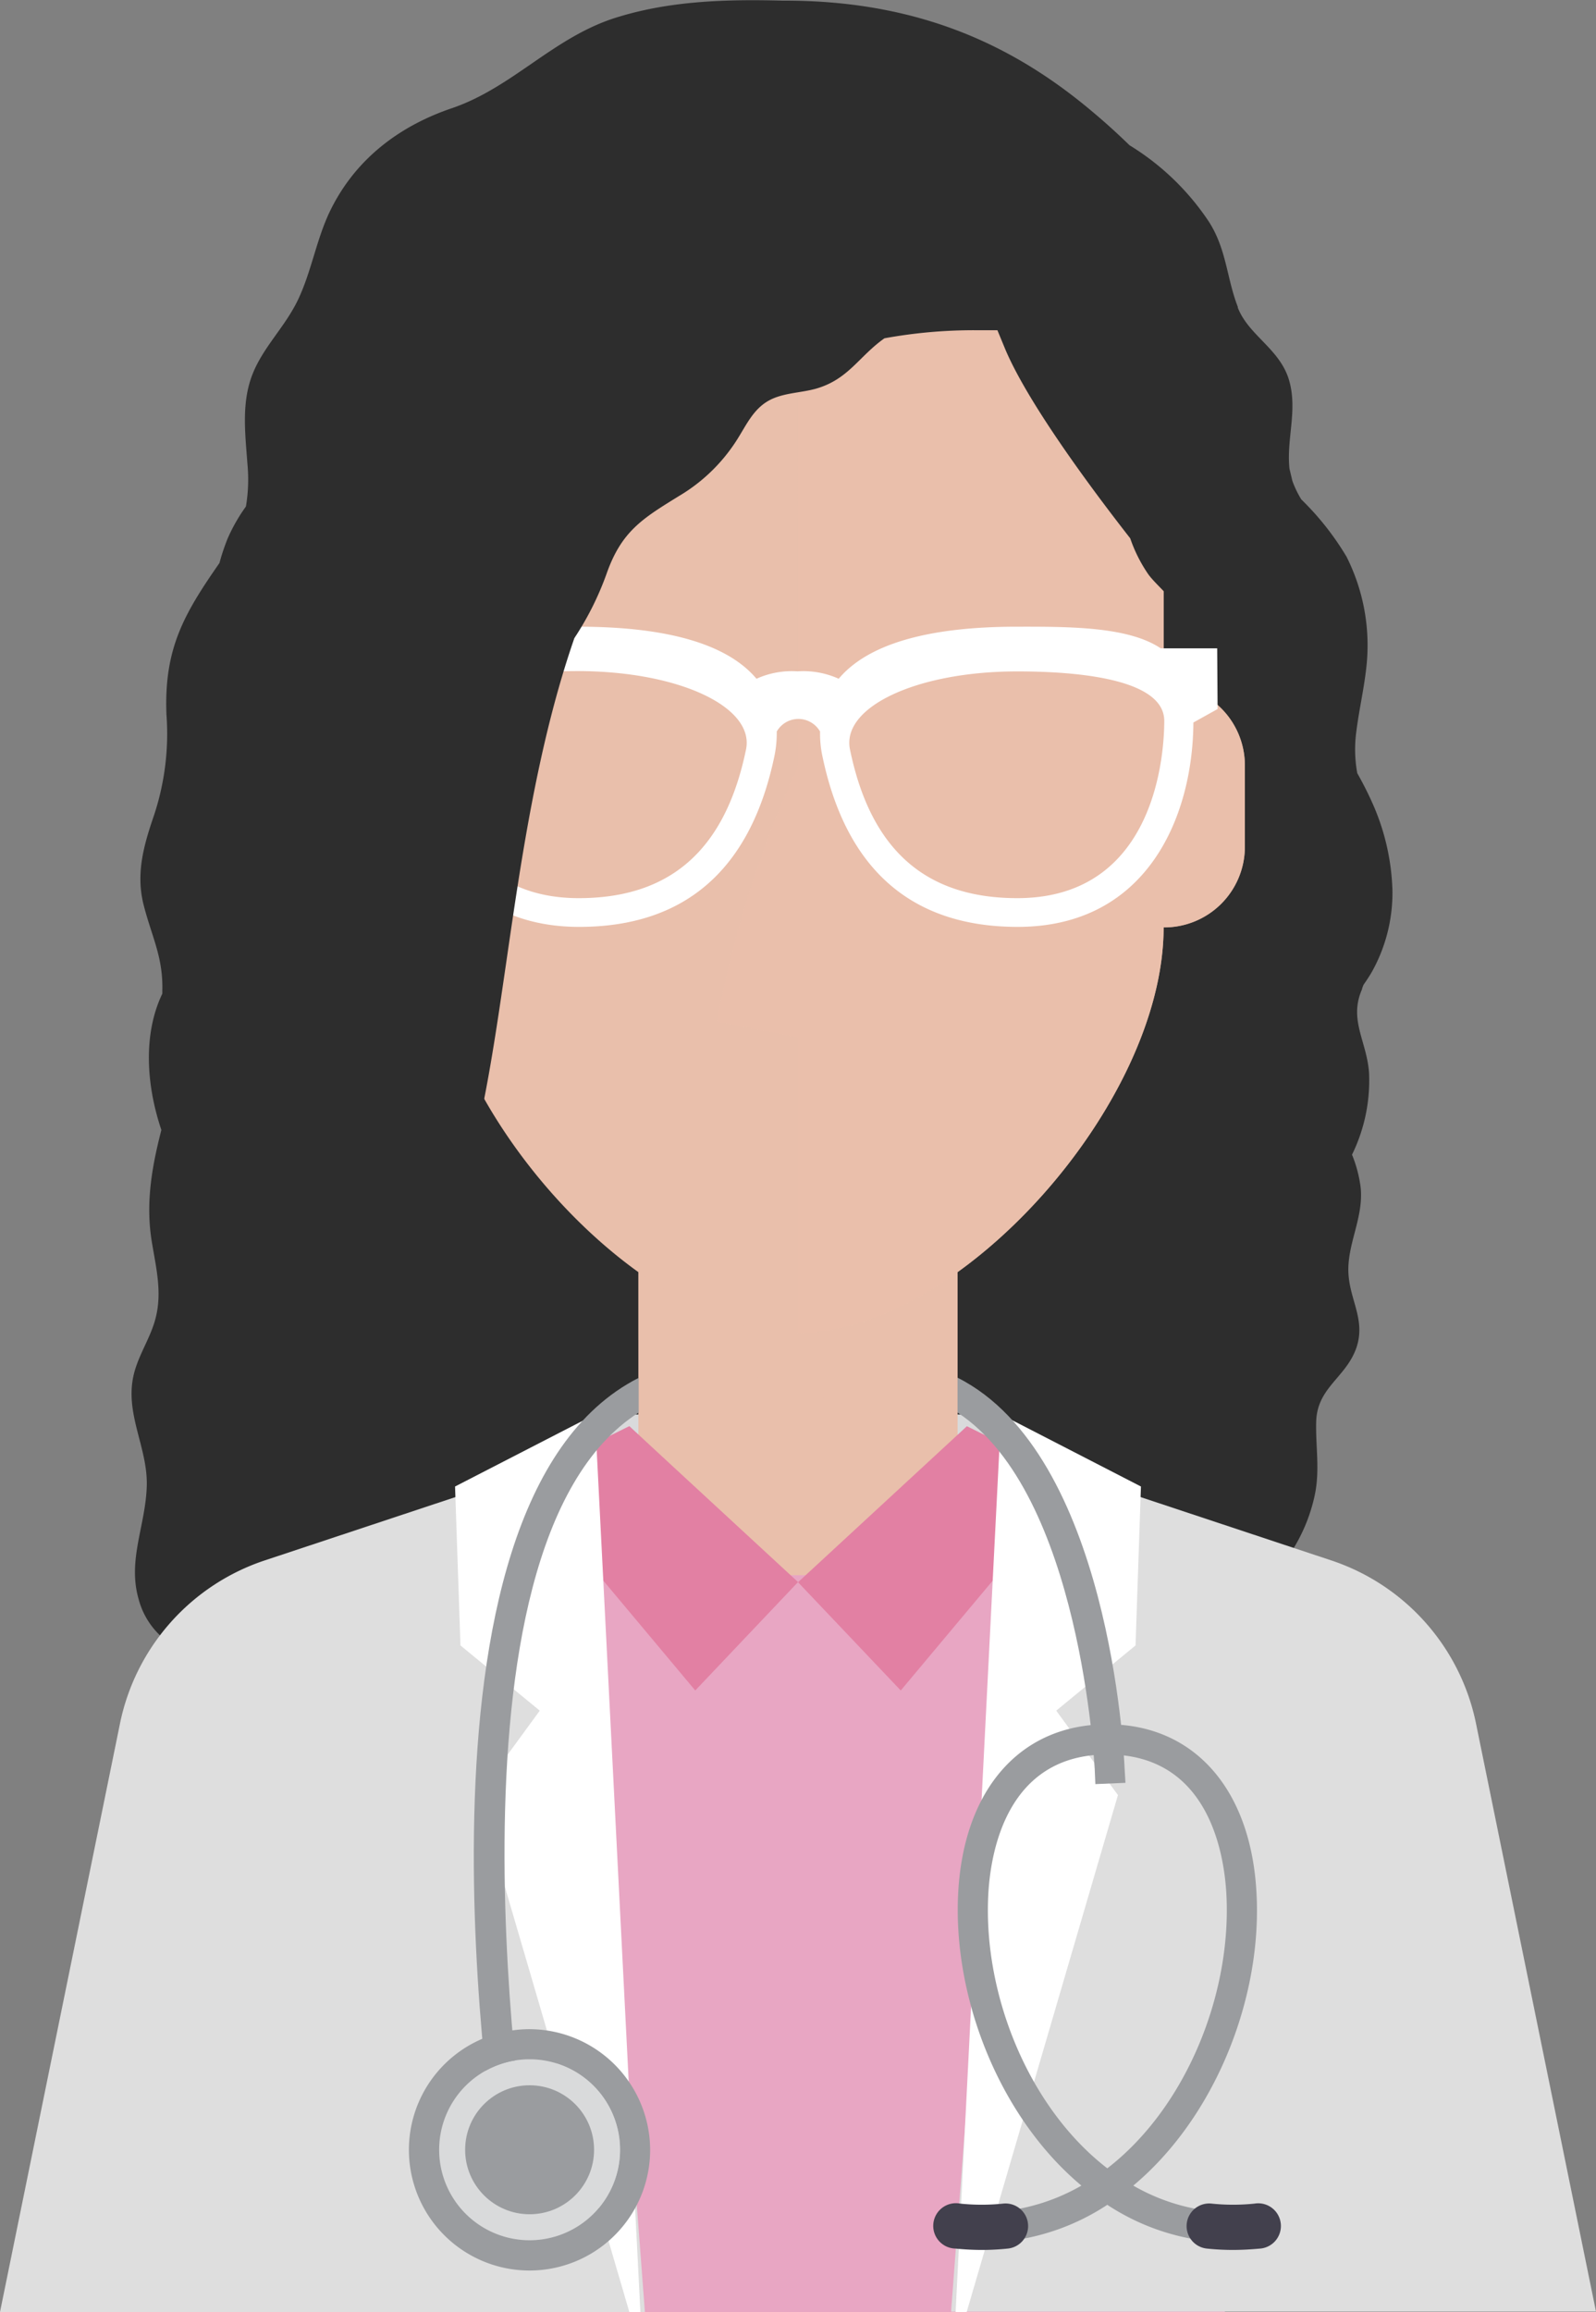 <svg xmlns="http://www.w3.org/2000/svg" viewBox="0 0 197.81 286.43"><rect x="0" y="0" width="197.81" height="286.43" fill="#808080" stroke="none"/><defs><style>.cls-1{isolation:isolate;}.cls-2{fill:#2d2d2d;}.cls-3{fill:#d9dadb;}.cls-11,.cls-4,.cls-5{fill:#e9bfab;}.cls-11,.cls-5,.cls-7{mix-blend-mode:multiply;}.cls-6,.cls-7{fill:#e8a6c3;}.cls-8{fill:#e280a3;}.cls-9{fill:#dedede;}.cls-10{fill:#fff;}.cls-11{opacity:0.8;}.cls-12{fill:#9a9c9f;}.cls-13{fill:#42404d;}</style></defs><g class="cls-1"><g id="Layer_2" data-name="Layer 2"><g id="ΦΙΛΤΡΑ"><path class="cls-2" d="M169,122c.37-.53.73-1.07,1.05-1.63a20.06,20.06,0,0,0,2.53-10.08A28.49,28.49,0,0,0,170.32,100a42.29,42.29,0,0,0-2.1-4.21,16.55,16.55,0,0,1-.2-4.42c.3-2.9,1-5.74,1.32-8.65a24.38,24.38,0,0,0-2.45-13.75,34.58,34.58,0,0,0-5.6-7.09,12.17,12.17,0,0,1-1.12-2.33c-.1-.45-.21-.88-.31-1.32a1.69,1.69,0,0,1-.05-.24c-.36-3.62,1-7.1,0-10.74-1.09-4-5-5.61-6.39-9.12a1,1,0,0,1,0-.1c-1.4-3.62-1.38-7.07-3.56-10.52A31.57,31.57,0,0,0,140,18c-1.39-1.35-2.82-2.66-4.32-3.92-9.39-8-21.17-14-38.36-14H97c-6.81-.18-13.75,0-20.31,2-7.94,2.35-13,8.68-20.61,11.3C49.45,15.61,44,19.76,40.9,26.16,39.23,29.63,38.63,33.5,37,37s-4.43,6-5.76,9.51-.84,7.29-.57,11a20.16,20.16,0,0,1-.19,5.24,21.33,21.33,0,0,0-2.28,4,26,26,0,0,0-1,3c-4.39,6.31-6.89,10.6-6.57,18.77A32.08,32.08,0,0,1,19.09,101c-1.26,3.68-2.28,7.2-1.29,11.1s2.42,6.44,2.32,10.58v.42c-2.4,5-2,11.32-.12,16.89-1.16,4.51-2,9.08-1.16,14,.56,3.36,1.34,6.46.3,9.83-.66,2.14-1.92,4.05-2.5,6.22-1.32,5,1.71,9.21,1.55,14.11s-2.41,9.15-1,14a9.58,9.58,0,0,0,6.25,6.62c2.06.76,3.44-.78,3.6-2.49a3.53,3.53,0,0,0,1.6-.89c1.34.79,3.47.48,4.15-1a25.17,25.17,0,0,0,2.06-7,5,5,0,0,1,1.22-.28c.55,2,1.14,3.89,1.75,5.7,2.07,6.19,4.28,11.31,7.1,15.15a21.17,21.17,0,0,0,4,4.23A18.83,18.83,0,0,0,61.14,222h72.4a18.9,18.9,0,0,0,11.8-3.59,20.61,20.61,0,0,0,4.38-4.54c2.82-3.84,5-9,7.1-15.15.41-1.23.81-2.51,1.2-3.81a21.06,21.06,0,0,0,4.93-9.67c.66-3.1.1-6,.18-9.1.11-4.28,3.72-5.46,5-9.22,1.12-3.4-.81-5.82-1-9.11-.22-3.58,1.87-6.87,1.52-10.62a16,16,0,0,0-1.08-4.14,20.84,20.84,0,0,0,2.11-10.15c-.27-3.9-2.54-6.55-.87-10.34C168.83,122.4,168.91,122.22,169,122Z"/><polygon class="cls-3" points="73.73 175.24 124.08 175.24 128.03 197.95 69.78 197.95 73.73 175.24"/><polygon class="cls-4" points="118.68 178.3 118.68 153.07 79.12 153.07 79.12 178.3 69.23 179.06 79.12 242.84 118.68 242.84 128.57 179.06 118.68 178.3"/><polygon class="cls-5" points="79.12 153.23 79.12 166 118.68 178.29 118.68 153.23 79.12 153.23"/><path class="cls-6" d="M151.81,286.43c1.05-28.51.62-95.38-25.77-105.3l-1.54,5.78c-2.66,7.63-9.49,8.24-25.69,8.24-18.29,0-25.27-4-27.43-10.9l-.83-3.12c-26.39,9.92-25.76,76.79-24.25,105.3Z"/><path class="cls-7" d="M102.86,223.74a4,4,0,1,1-4-4A4,4,0,0,1,102.86,223.74Z"/><path class="cls-7" d="M102.86,262.88a4,4,0,1,1-4-3.95A4,4,0,0,1,102.86,262.88Z"/><path class="cls-8" d="M98.91,196,86.17,209.43l-21.77-26L78,176.68l5.11,4.73Z"/><polygon class="cls-8" points="119.84 176.69 98.91 196.02 111.64 209.43 133.41 183.44 119.84 176.69"/><path class="cls-9" d="M71.93,180.33l-39.16,13a27,27,0,0,0-17.9,20.2L0,286.43H79.93C78.9,272.87,71.93,180.33,71.93,180.33Z"/><path class="cls-9" d="M125.88,180.33l39.16,13a27,27,0,0,1,17.9,20.2l14.87,72.85H117.88C118.9,272.87,125.88,180.33,125.88,180.33Z"/><polygon class="cls-10" points="66.9 211.93 59.25 222.39 78 286.43 79.37 286.43 73.73 175.24 56.4 184.16 57.07 203.85 66.9 211.93"/><polygon class="cls-10" points="119.81 286.43 138.56 222.39 130.91 211.93 140.74 203.85 141.41 184.16 124.08 175.24 118.44 286.43 119.81 286.43"/><path class="cls-4" d="M144.22,84.83V64.26c0-21.85-25.29-49.45-45.32-49.45S53.59,42.41,53.59,64.26V84.83a10,10,0,0,0-10.07,9.9V105a10,10,0,0,0,10.07,9.89c0,21.85,25.29,50.25,45.31,50.25s45.32-28.4,45.32-50.25A10,10,0,0,0,154.29,105V94.73A10,10,0,0,0,144.22,84.83Z"/><path class="cls-11" d="M98.9,128.55v36.6c20,0,45.32-28.4,45.32-50.25A10,10,0,0,0,154.29,105V94.73a10,10,0,0,0-10.07-9.9V64.26c0-21.85-25.29-49.45-45.32-49.45V94.92a134.94,134.94,0,0,0-10.07,31.65Z"/><path class="cls-10" d="M150.86,80.32h-7c-4-2.69-11.25-2.69-17.83-2.68-11.08,0-18.5,2.18-22.08,6.45a10.66,10.66,0,0,0-5.1-.92,10.62,10.62,0,0,0-5.09.92c-3.59-4.27-11-6.45-22.08-6.45-6.58,0-13.85,0-17.83,2.68H47v7.52l3,1.67c.07,11.73,5.79,25.32,21.78,25.32,13.15,0,21.29-7.13,24.21-21.2a13.9,13.9,0,0,0,.28-3,3.09,3.09,0,0,1,5.37,0,13.28,13.28,0,0,0,.28,3c2.92,14.07,11.06,21.2,24.21,21.2,16,0,21.71-13.59,21.78-25.32l3-1.67ZM92.45,92.91c-2.56,12.35-9.34,18.36-20.72,18.36-17.35,0-18.22-18.29-18.22-22,0-5.62,12.54-6.13,18.22-6.13C84.26,83.18,93.62,87.64,92.45,92.91Zm33.63,18.36c-11.38,0-18.16-6-20.72-18.36-1.17-5.27,8.19-9.73,20.72-9.73,5.68,0,18.22.51,18.22,6.13C144.3,93,143.42,111.27,126.08,111.27Z"/><path class="cls-12" d="M139.38,219c-.07-1.71-1.9-38.85-20.7-48.32V175c15.29,10,16.95,43.78,17,44.16l.08,1.87,3.73-.16Z"/><path class="cls-12" d="M79.16,175V170.7c-30.75,15.58-17.84,95.94-17.25,99.47l.3,1.84,3.69-.61-.31-1.85C65.46,268.74,53.05,191.66,79.16,175Z"/><path class="cls-12" d="M150.07,273.93a24.67,24.67,0,0,1-9.61-3.16c10.15-8.49,16-23.25,15.27-36.28-.69-12.87-7.77-20.87-18.49-20.87s-17.79,8-18.48,20.87c-.7,13,5.11,27.79,15.27,36.28a24.73,24.73,0,0,1-9.61,3.16,1.87,1.87,0,0,0,.2,3.72h.2a28.28,28.28,0,0,0,12.42-4.5,28.32,28.32,0,0,0,12.43,4.5h.2a1.87,1.87,0,0,0,.2-3.72Zm-27.58-39.24c.28-5.21,2.27-17.33,14.75-17.33s14.48,12.12,14.76,17.33c.66,12.36-5,26.41-14.76,33.94C127.47,261.1,121.83,247.05,122.49,234.69Z"/><path class="cls-13" d="M121.7,278.74c-1.09,0-2.19-.06-3.29-.17A2.81,2.81,0,1,1,119,273a25.67,25.67,0,0,0,5.33,0,2.8,2.8,0,1,1,.59,5.57A30.78,30.78,0,0,1,121.7,278.74Z"/><path class="cls-13" d="M152.78,278.74a30.93,30.93,0,0,1-3.21-.17,2.8,2.8,0,1,1,.6-5.57,25.57,25.57,0,0,0,5.32,0,2.81,2.81,0,1,1,.58,5.58C155,278.68,153.87,278.74,152.78,278.74Z"/><circle class="cls-3" cx="65.64" cy="266.33" r="11.21" transform="translate(-208.66 265.16) rotate(-75.91)"/><path class="cls-12" d="M65.64,255.12a11.21,11.21,0,1,1-11.21,11.21,11.21,11.21,0,0,1,11.21-11.21m0-3.73a14.95,14.95,0,1,0,14.94,14.94,15,15,0,0,0-14.94-14.94Z"/><circle class="cls-12" cx="65.64" cy="266.33" r="7.99"/><path class="cls-2" d="M152.89,74.05c-.78-3.81-4.84-5.5-5.89-9.19-.68-2.37.5-6.16.69-8.67a83.68,83.68,0,0,0,.06-10.74,3.67,3.67,0,0,0-5.54-2.88,49,49,0,0,0-5.75-11.16c-1.81-2.8-3.37-5.22-3.92-8A24.79,24.79,0,0,0,127.09,12a37.4,37.4,0,0,0-7.17-3.32A66.83,66.83,0,0,0,99,5.62c-1.81,0-3.72,0-5.65.17A89.27,89.27,0,0,0,72.66,9.44l-.33.12A58,58,0,0,0,65,13c-11.79,8.88-20,21.86-23.84,37.56-7.1,29.26,1.29,57.11,14,99.25.11.39.23.78.35,1.17,3.63-7,5.41-19.21,7.27-32,1.83-12.6,3.92-27,8.41-39.93a37,37,0,0,0,4-8c1.86-5.27,4.48-6.83,9-9.62a21.42,21.42,0,0,0,7-6.71c1.31-2,2.16-4.17,4.4-5.25,1.73-.82,3.77-.81,5.59-1.33,4-1.17,5.28-4,8.44-6.23a61.7,61.7,0,0,1,11.14-1h2.86l1,2.42c2.65,6.22,9.63,15.9,15.46,23.36A18.27,18.27,0,0,0,142.22,71c.89,1.37,3.63,3.44,3.94,5C147.06,80.3,153.79,78.44,152.89,74.05Z"/></g></g></g></svg>